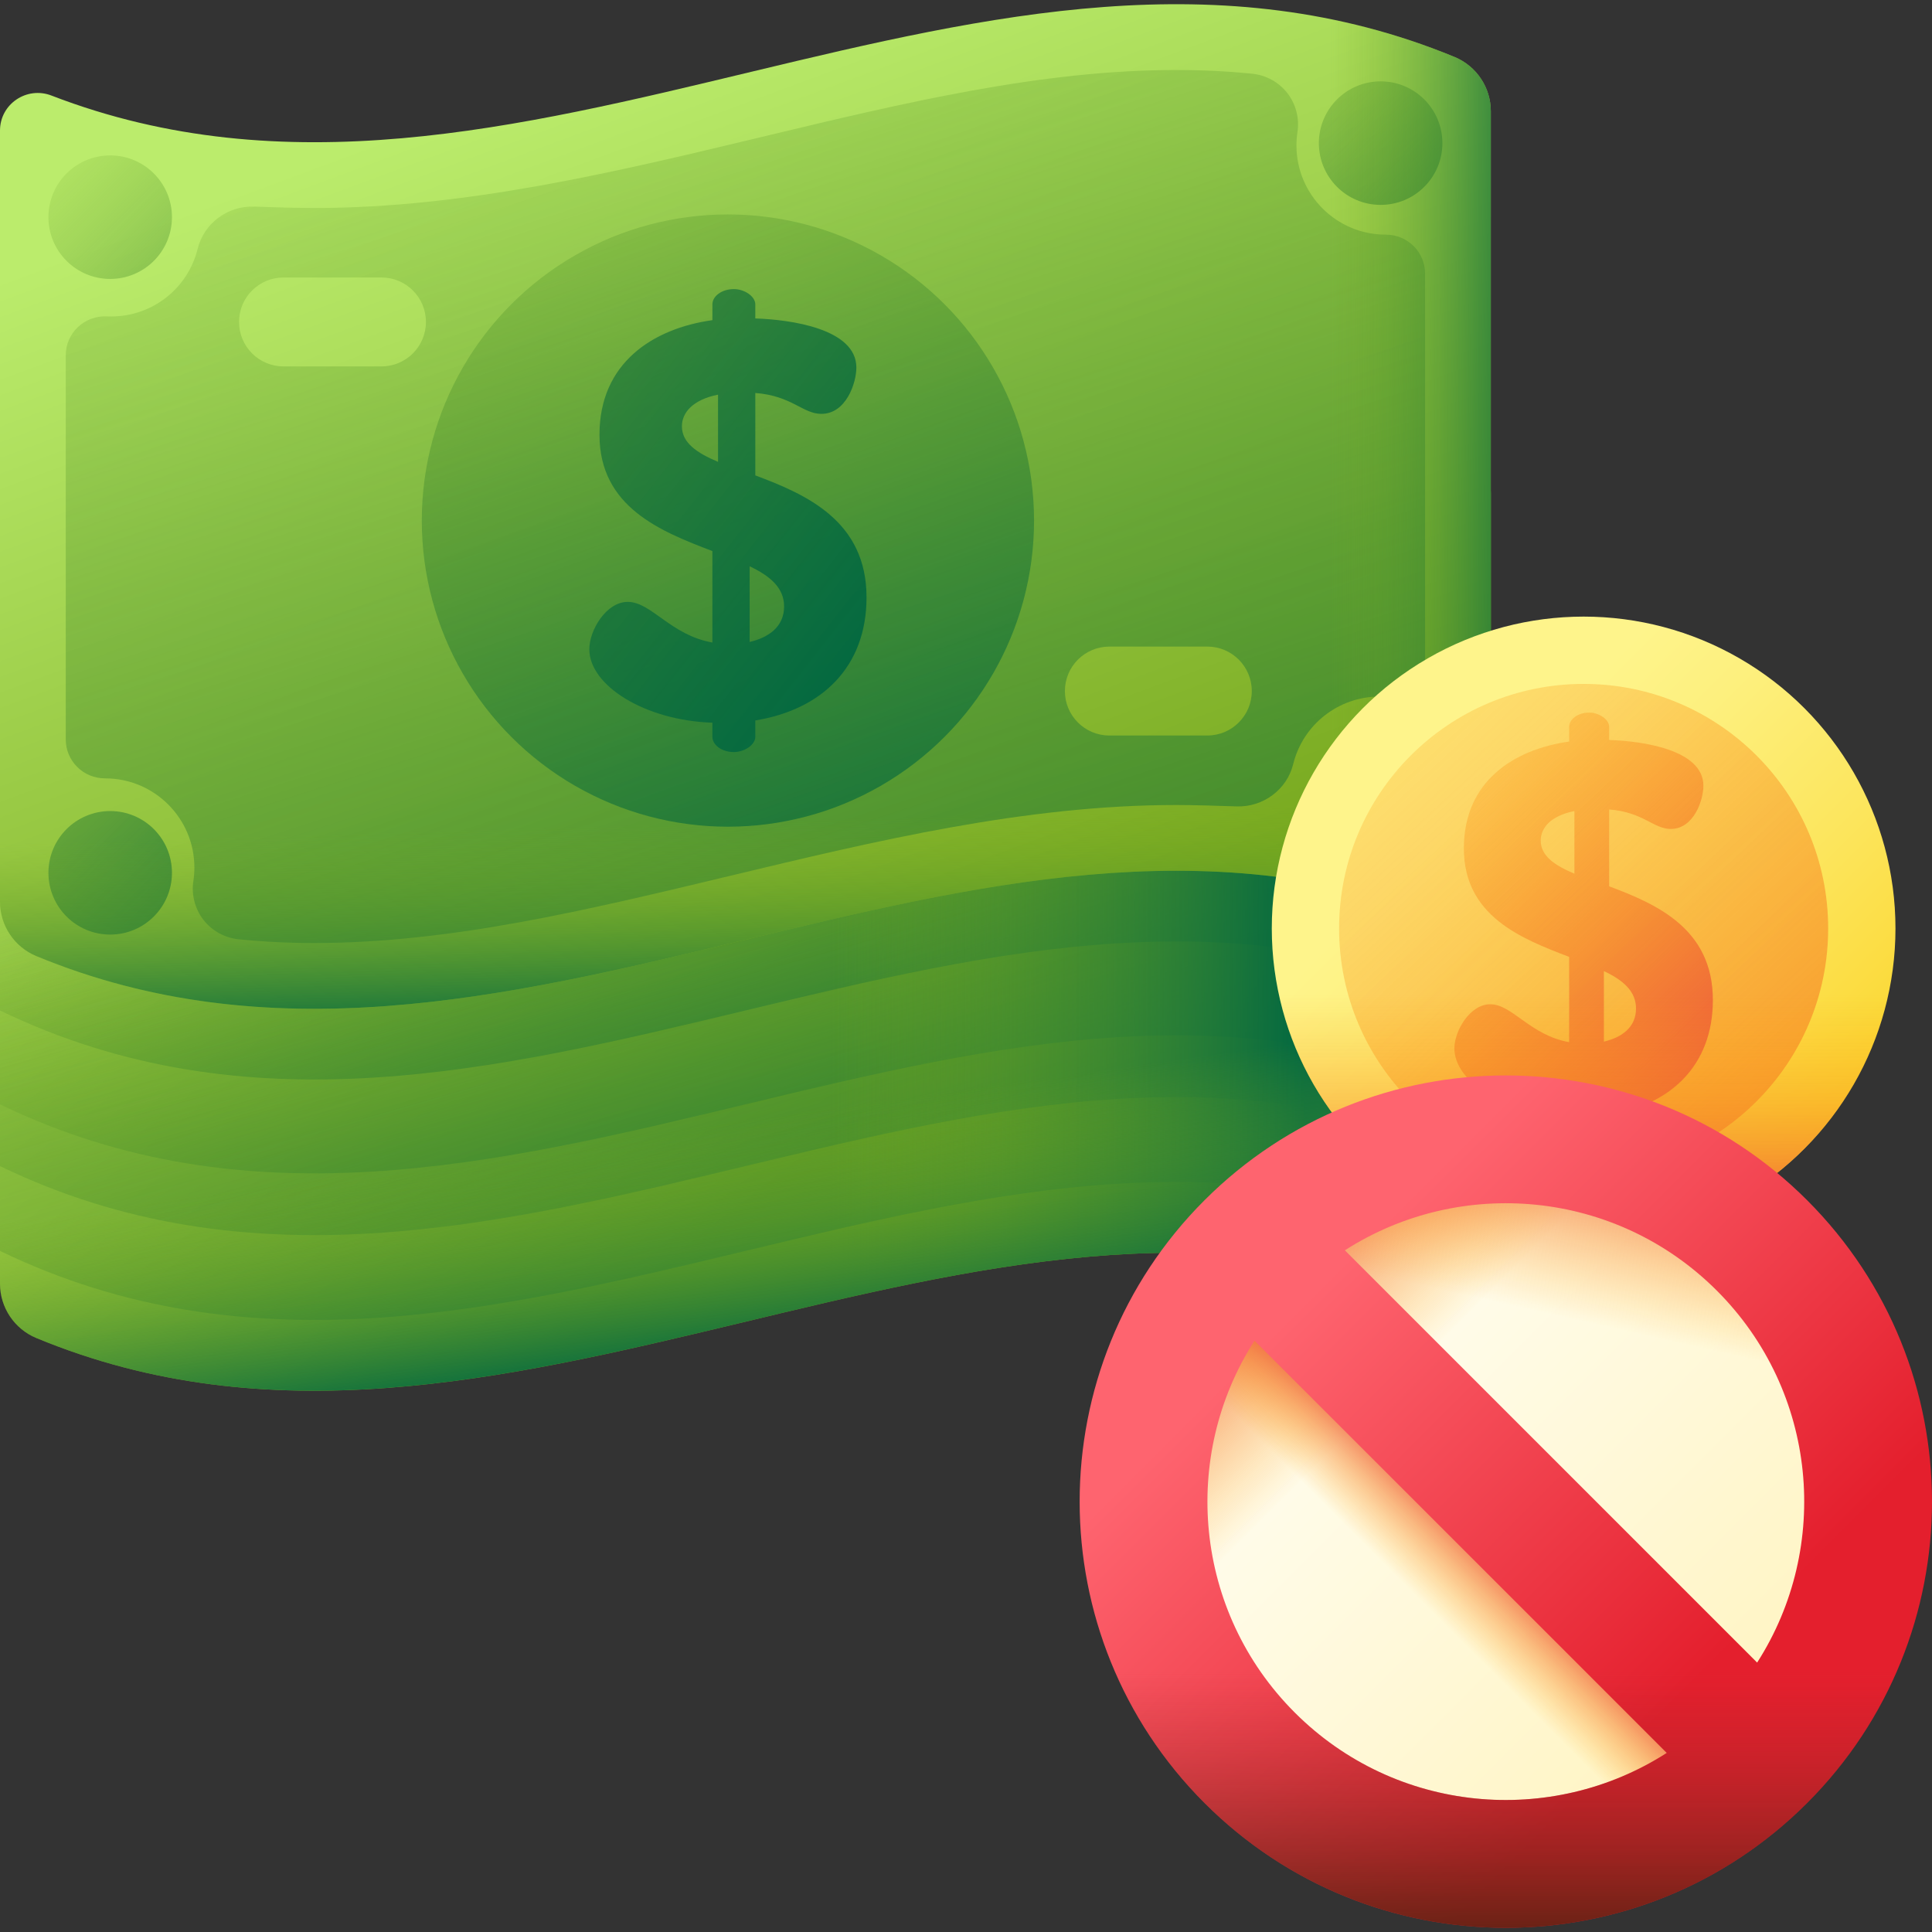 <svg id="Capa_1" enable-background="new 0 0 510 510" height="512" viewBox="0 0 510 510" width="512" xmlns="http://www.w3.org/2000/svg" xmlns:xlink="http://www.w3.org/1999/xlink"><rect x="0" y="0" width="510" height="510" fill="#333333" stroke="none"/><linearGradient id="lg1"><stop offset="0" stop-color="#bbec6c"/><stop offset="1" stop-color="#78a91f"/></linearGradient><linearGradient id="SVGID_1_" gradientUnits="userSpaceOnUse" x1="68.424" x2="237.757" xlink:href="#lg1" y1="68.281" y2="287.614"/><linearGradient id="lg2"><stop offset="0" stop-color="#78a91f" stop-opacity="0"/><stop offset="1" stop-color="#026841"/></linearGradient><linearGradient id="SVGID_00000158728186448420590180000014694448464227527561_" gradientUnits="userSpaceOnUse" x1="175.328" x2="250.661" xlink:href="#lg2" y1="185.523" y2="450.19"/><linearGradient id="SVGID_00000035526492705889424380000003517038599400082359_" gradientUnits="userSpaceOnUse" x1="182.9" x2="241.807" xlink:href="#lg2" y1="189.737" y2="396.691"/><linearGradient id="SVGID_00000022529622901866173990000002447224681871276962_" gradientUnits="userSpaceOnUse" x1="190.17" x2="234.692" xlink:href="#lg2" y1="198.979" y2="355.397"/><linearGradient id="SVGID_00000073720561231186081480000002146363845592050357_" gradientUnits="userSpaceOnUse" x1="190.17" x2="230.812" xlink:href="#lg2" y1="174.198" y2="316.985"/><linearGradient id="SVGID_00000031911204399315974220000010134877703752396449_" gradientUnits="userSpaceOnUse" x1="219.333" x2="344.695" xlink:href="#lg2" y1="225.971" y2="225.971"/><linearGradient id="SVGID_00000002352548917938771510000005941731188603396250_" gradientUnits="userSpaceOnUse" x1="194.013" x2="202.68" xlink:href="#lg2" y1="295.782" y2="358.449"/><linearGradient id="SVGID_00000124135422971806319570000009589549022463178124_" gradientUnits="userSpaceOnUse" x1="153.241" x2="243.525" xlink:href="#lg1" y1="16.508" y2="259.578"/><linearGradient id="SVGID_00000167381933914103249650000007005619058604189621_" gradientUnits="userSpaceOnUse" x1="2.962" x2="100.635" xlink:href="#lg2" y1="31.201" y2="128.874"/><linearGradient id="SVGID_00000182511249038618287320000018440201379650827948_" gradientUnits="userSpaceOnUse" x1="320.204" x2="414.132" xlink:href="#lg2" y1="-6.469" y2="87.459"/><linearGradient id="SVGID_00000041985956432188957850000015071828152945796789_" gradientUnits="userSpaceOnUse" x1="287.269" x2="407.321" xlink:href="#lg2" y1="132.894" y2="252.946"/><linearGradient id="SVGID_00000116952526870333170260000013669419038559478174_" gradientUnits="userSpaceOnUse" x1="-48.097" x2="71.955" xlink:href="#lg2" y1="153.217" y2="273.269"/><linearGradient id="SVGID_00000107546434094307213460000008876459336141443980_" gradientUnits="userSpaceOnUse" x1="130.575" x2="287.613" xlink:href="#lg2" y1="-72.774" y2="417.053"/><linearGradient id="SVGID_00000090286852095721757950000016103028798777862316_" gradientUnits="userSpaceOnUse" x1="197.785" x2="199.412" xlink:href="#lg2" y1="216.852" y2="271.368"/><linearGradient id="SVGID_00000134250303844912042840000012999370711441099401_" gradientUnits="userSpaceOnUse" x1="351.279" x2="407.347" xlink:href="#lg2" y1="121.988" y2="121.988"/><linearGradient id="SVGID_00000170255184615590235390000005482703689147521453_" gradientUnits="userSpaceOnUse" x1="133.33" x2="236.697" xlink:href="#lg2" y1="-25.98" y2="261.148"/><linearGradient id="SVGID_00000057146987539645614330000011519762174067770242_" gradientUnits="userSpaceOnUse" x1="-85.745" x2="235.856" xlink:href="#lg2" y1="-82.134" y2="170.44"/><linearGradient id="SVGID_00000163043601848746818130000014514127170294586553_" gradientUnits="userSpaceOnUse" x1="386.29" x2="514.995" y1="213.338" y2="342.043"><stop offset="0" stop-color="#fef48b"/><stop offset=".146" stop-color="#fdf07e"/><stop offset=".416" stop-color="#fce55c"/><stop offset=".778" stop-color="#fbd325"/><stop offset="1" stop-color="#fac600"/></linearGradient><linearGradient id="lg3"><stop offset="0" stop-color="#fea613" stop-opacity="0"/><stop offset=".184" stop-color="#fda215" stop-opacity=".184"/><stop offset=".394" stop-color="#fa941c" stop-opacity=".394"/><stop offset=".618" stop-color="#f57d28" stop-opacity=".618"/><stop offset=".85" stop-color="#ee5d38" stop-opacity=".85"/><stop offset="1" stop-color="#e94444"/></linearGradient><linearGradient id="SVGID_00000127723099456340935150000003738475773451273901_" gradientUnits="userSpaceOnUse" x1="312.242" x2="551.575" xlink:href="#lg3" y1="131.333" y2="388.666"/><linearGradient id="SVGID_00000109030889254126803150000009977399635897563069_" gradientUnits="userSpaceOnUse" x1="347.078" x2="464.411" xlink:href="#lg3" y1="170.954" y2="291.62"/><linearGradient id="SVGID_00000041976292502891979180000016187086749986033854_" gradientUnits="userSpaceOnUse" x1="418.039" x2="418.039" xlink:href="#lg3" y1="262.677" y2="328.701"/><linearGradient id="SVGID_00000166647995931156384370000017940192119418535820_" gradientUnits="userSpaceOnUse" x1="346.2" x2="450.268" y1="345.09" y2="449.158"><stop offset="0" stop-color="#fffdf1"/><stop offset="1" stop-color="#fff5c6"/></linearGradient><linearGradient id="lg4"><stop offset="0" stop-color="#fea613" stop-opacity="0"/><stop offset=".183" stop-color="#fc9b19" stop-opacity=".183"/><stop offset=".509" stop-color="#f57d28" stop-opacity=".509"/><stop offset=".936" stop-color="#eb4c40" stop-opacity=".936"/><stop offset="1" stop-color="#e94444"/></linearGradient><linearGradient id="SVGID_00000006694965460155166210000011556640242201361839_" gradientUnits="userSpaceOnUse" x1="367.8" x2="328.409" xlink:href="#lg4" y1="366.69" y2="327.299"/><linearGradient id="SVGID_00000167379174260086029680000008726673824473512620_" gradientUnits="userSpaceOnUse" x1="408.581" x2="419.981" xlink:href="#lg4" y1="346.815" y2="295.815"/><linearGradient id="SVGID_00000062881319995711698580000000282835222228106421_" gradientUnits="userSpaceOnUse" x1="373.2" x2="390.976" xlink:href="#lg4" y1="420.69" y2="402.913"/><linearGradient id="SVGID_00000008869897188470832340000017029034546299716480_" gradientUnits="userSpaceOnUse" x1="344.4" x2="446.355" y1="343.29" y2="445.244"><stop offset="0" stop-color="#fe646f"/><stop offset="1" stop-color="#e41f2d"/></linearGradient><linearGradient id="SVGID_00000173845617107033279810000001290863844642527109_" gradientUnits="userSpaceOnUse" x1="397.5" x2="397.5" y1="441.39" y2="522.499"><stop offset="0" stop-color="#a72b2b" stop-opacity="0"/><stop offset="1" stop-color="#42210b"/></linearGradient><g><g><path d="m383.954 115.852c-122.922-50.868-247.407 57.641-370.362 10.197-6.543-2.525-13.592 2.229-13.592 9.243v203.551c0 6.282 3.783 11.955 9.588 14.357 122.921 50.868 247.406-57.641 370.362-10.197 6.544 2.525 13.592-2.229 13.592-9.243v-203.551c0-6.283-3.783-11.955-9.588-14.357z" fill="url(#SVGID_1_)"/><path d="m383.954 179.321c-122.922-50.868-247.407 57.641-370.362 10.197-6.543-2.525-13.592 2.23-13.592 9.244v131.45c130.561 63.104 262.98-63.105 393.542 0v-136.534c0-6.282-3.783-11.954-9.588-14.357z" fill="url(#SVGID_00000158728186448420590180000014694448464227527561_)"/><path d="m383.954 156.932c-122.922-50.868-247.407 57.641-370.362 10.197-6.543-2.526-13.592 2.229-13.592 9.243v131.45c130.561 63.104 262.98-63.105 393.542 0v-136.534c0-6.282-3.783-11.954-9.588-14.356z" fill="url(#SVGID_00000035526492705889424380000003517038599400082359_)"/><path d="m383.954 140.633c-122.922-50.869-247.407 57.641-370.362 10.197-6.543-2.525-13.592 2.229-13.592 9.243v131.45c130.561 63.104 262.98-63.105 393.542 0v-136.534c0-6.282-3.783-11.954-9.588-14.356z" fill="url(#SVGID_00000022529622901866173990000002447224681871276962_)"/><path d="m383.954 115.852c-122.922-50.868-247.407 57.641-370.362 10.197-6.543-2.525-13.592 2.229-13.592 9.243v131.45c130.561 63.104 262.98-63.105 393.542 0v-136.533c0-6.283-3.783-11.955-9.588-14.357z" fill="url(#SVGID_00000073720561231186081480000002146363845592050357_)"/><path d="m383.954 115.852c-63.658-26.343-127.735-9.943-191.801 5.405v228.752c62.723-15.026 125.456-31.061 187.796-7.006 6.544 2.525 13.592-2.229 13.592-9.243v-203.551c.001-6.283-3.782-11.955-9.587-14.357z" fill="url(#SVGID_00000031911204399315974220000010134877703752396449_)"/><path d="m393.54 291.52v42.24c0 7.01-7.05 11.77-13.59 9.24-122.96-47.44-247.44 61.07-370.36 10.2-5.81-2.4-9.59-8.08-9.59-14.36v-47.32c130.56 63.11 262.98-63.1 393.54 0z" fill="url(#SVGID_00000002352548917938771510000005941731188603396250_)"/><g><path d="m383.954 15.029c-122.922-50.868-247.407 57.641-370.362 10.197-6.543-2.525-13.592 2.229-13.592 9.244v203.55c0 6.282 3.783 11.955 9.588 14.357 122.921 50.868 247.406-57.641 370.362-10.197 6.544 2.525 13.592-2.229 13.592-9.243v-203.551c0-6.282-3.783-11.955-9.588-14.357z" fill="url(#SVGID_00000124135422971806319570000009589549022463178124_)"/><g><circle cx="29.088" cy="57.327" fill="url(#SVGID_00000167381933914103249650000007005619058604189621_)" r="16.304"/><circle cx="364.454" cy="37.781" fill="url(#SVGID_00000182511249038618287320000018440201379650827948_)" r="16.304"/><circle cx="364.454" cy="210.079" fill="url(#SVGID_00000041985956432188957850000015071828152945796789_)" r="16.304"/><circle cx="29.088" cy="230.402" fill="url(#SVGID_00000116952526870333170260000013669419038559478174_)" r="16.304"/></g><path d="m373.182 64.977c-1.965-1.965-4.577-3.039-7.396-3.039-.012 0-.012 0-.024 0-12.974 0-23.531-10.557-23.531-23.531 0-1.196.085-2.392.269-3.564.549-3.613-.415-7.347-2.649-10.24-2.246-2.893-5.626-4.772-9.276-5.138-6.456-.659-13.194-.989-20.016-.989-35.822 0-71.729 8.617-109.735 17.734-38.311 9.19-77.917 18.698-117.839 18.698-4.406 0-11.082-.195-15.903-.366-7.006-.256-13.255 4.443-14.902 11.131-2.6 10.521-11.998 17.868-22.86 17.868-.366 0-.744 0-1.111-.024-2.832-.134-5.626.903-7.677 2.856-2.038 1.953-3.173 4.577-3.173 7.409v101.411c0 2.734 1.074 5.309 3.002 7.238 1.965 1.965 4.577 3.039 7.408 3.039h.012c12.974 0 23.531 10.557 23.531 23.531 0 1.196-.085 2.392-.269 3.564-.549 3.613.415 7.347 2.649 10.24 2.246 2.893 5.626 4.772 9.276 5.138 6.456.659 13.194.989 20.016.989 35.809 0 71.717-8.617 109.735-17.734 38.311-9.19 77.917-18.698 117.839-18.698 2.209 0 4.98.049 7.799.122s5.688.159 8.104.244c6.981.244 13.255-4.443 14.902-11.131 2.6-10.521 11.998-17.868 22.86-17.868.366 0 .745 0 1.111.024 2.832.122 5.626-.903 7.677-2.856 2.038-1.953 3.173-4.577 3.173-7.409v-101.412c0-2.734-1.074-5.309-3.002-7.237zm-272.477 31.745h-25.874c-6.481 0-11.729-5.26-11.729-11.741s5.248-11.729 11.729-11.729h25.875c6.481 0 11.729 5.248 11.729 11.729 0 6.48-5.249 11.741-11.73 11.741zm218.006 97.432h-25.875c-6.481 0-11.729-5.248-11.729-11.729s5.248-11.741 11.729-11.741h25.875c6.481 0 11.729 5.26 11.729 11.741s-5.248 11.729-11.729 11.729z" fill="url(#SVGID_00000107546434094307213460000008876459336141443980_)"/><path d="m0 127.53v110.49c0 6.282 3.783 11.955 9.588 14.357 122.921 50.868 247.406-57.641 370.362-10.197 6.544 2.525 13.592-2.229 13.592-9.243v-105.407z" fill="url(#SVGID_00000090286852095721757950000016103028798777862316_)"/><path d="m383.954 15.029c-41.166-17.035-82.507-16.195-123.908-9.324v228.753c40.058-6.648 80.061-7.652 119.903 7.722 6.544 2.525 13.592-2.229 13.592-9.243v-203.551c.001-6.282-3.782-11.955-9.587-14.357z" fill="url(#SVGID_00000134250303844912042840000012999370711441099401_)"/><circle cx="192.153" cy="137.417" fill="url(#SVGID_00000170255184615590235390000005482703689147521453_)" r="80.81"/><path d="m199.381 125.494v-21.759c9.688.745 12.52 5.514 17.437 5.514 6.559 0 9.241-8.196 9.241-12.221 0-10.283-17.437-12.668-26.679-12.965v-3.726c0-2.087-2.831-4.025-5.662-4.025-3.279 0-5.664 1.938-5.664 4.025v4.172c-15.798 2.237-29.807 11.328-29.807 30.256 0 19.077 16.095 25.485 29.807 30.702v24.143c-11.029-1.938-16.095-10.73-22.355-10.73-5.664 0-10.134 7.452-10.134 12.518 0 9.538 14.605 18.779 32.489 19.375v3.726c0 2.087 2.385 4.025 5.664 4.025 2.831 0 5.662-1.938 5.662-4.025v-4.322c17.437-2.831 29.361-14.01 29.361-32.489.001-20.121-15.797-27.127-29.36-32.194zm-9.836-3.577c-5.664-2.384-9.538-5.066-9.538-9.39 0-3.576 2.831-7.004 9.538-8.345zm8.346 47.543v-19.971c5.365 2.534 9.091 5.664 9.091 10.582 0 5.364-4.024 8.197-9.091 9.389z" fill="url(#SVGID_00000057146987539645614330000011519762174067770242_)"/></g></g><g><circle cx="418.039" cy="245.086" fill="url(#SVGID_00000163043601848746818130000014514127170294586553_)" r="82.319"/><circle cx="418.039" cy="245.086" fill="url(#SVGID_00000127723099456340935150000003738475773451273901_)" r="64.551"/><path d="m424.778 233.969v-20.289c9.034.694 11.674 5.141 16.259 5.141 6.116 0 8.617-7.643 8.617-11.395 0-9.588-16.259-11.812-24.876-12.09v-3.474c0-1.946-2.64-3.753-5.28-3.753-3.057 0-5.281 1.807-5.281 3.753v3.89c-14.731 2.086-27.793 10.562-27.793 28.212 0 17.788 15.008 23.763 27.793 28.628v22.512c-10.284-1.807-15.008-10.005-20.845-10.005-5.281 0-9.45 6.948-9.45 11.672 0 8.894 13.618 17.511 30.295 18.066v3.474c0 1.946 2.224 3.753 5.281 3.753 2.64 0 5.28-1.807 5.28-3.753v-4.03c16.259-2.64 27.378-13.064 27.378-30.295-.001-18.76-14.732-25.293-27.378-30.017zm-9.172-3.336c-5.281-2.223-8.894-4.724-8.894-8.755 0-3.334 2.64-6.531 8.894-7.781zm7.783 44.332v-18.622c5.003 2.363 8.477 5.281 8.477 9.867 0 5.002-3.753 7.643-8.477 8.755z" fill="url(#SVGID_00000109030889254126803150000009977399635897563069_)"/><path d="m335.719 245.086c0 45.464 36.856 82.319 82.319 82.319 45.464 0 82.319-36.856 82.319-82.319 0-2.754-.141-5.474-.405-8.158h-163.827c-.264 2.685-.406 5.405-.406 8.158z" fill="url(#SVGID_00000041976292502891979180000016187086749986033854_)"/></g><g><circle cx="397.5" cy="396.39" fill="url(#SVGID_00000166647995931156384370000017940192119418535820_)" r="106.772"/><circle cx="397.5" cy="396.39" fill="url(#SVGID_00000006694965460155166210000011556640242201361839_)" r="106.772"/><circle cx="397.5" cy="396.39" fill="url(#SVGID_00000167379174260086029680000008726673824473512620_)" r="106.772"/><path d="m473 471.889-150.999-150.999c-41.697 41.697-41.697 109.302 0 150.999s109.301 41.697 150.999 0z" fill="url(#SVGID_00000062881319995711698580000000282835222228106421_)"/><path d="m477.05 316.84c-43.934-43.934-115.165-43.934-159.099 0s-43.934 115.165 0 159.099 115.165 43.934 159.099 0c43.933-43.934 43.933-115.165 0-159.099zm-135.251 135.251c-26.667-26.667-30.213-67.698-10.638-98.19l108.828 108.828c-30.492 19.575-71.523 16.029-98.19-10.638zm122.04-13.212-108.828-108.828c30.492-19.575 71.523-16.029 98.19 10.638s30.213 67.698 10.638 98.19z" fill="url(#SVGID_00000008869897188470832340000017029034546299716480_)"/><path d="m463.839 438.879-55.089-55.089h-47.7l78.939 78.939c-30.492 19.575-71.523 16.029-98.19-10.638-18.597-18.597-25.935-44.178-22.042-68.301h-34.046c-3.679 32.832 7.063 66.972 32.24 92.15 43.934 43.934 115.165 43.934 159.099 0 25.177-25.177 35.919-59.318 32.24-92.15h-34.044c3.029 18.81-.762 38.507-11.407 55.089z" fill="url(#SVGID_00000173845617107033279810000001290863844642527109_)"/></g></g></svg>